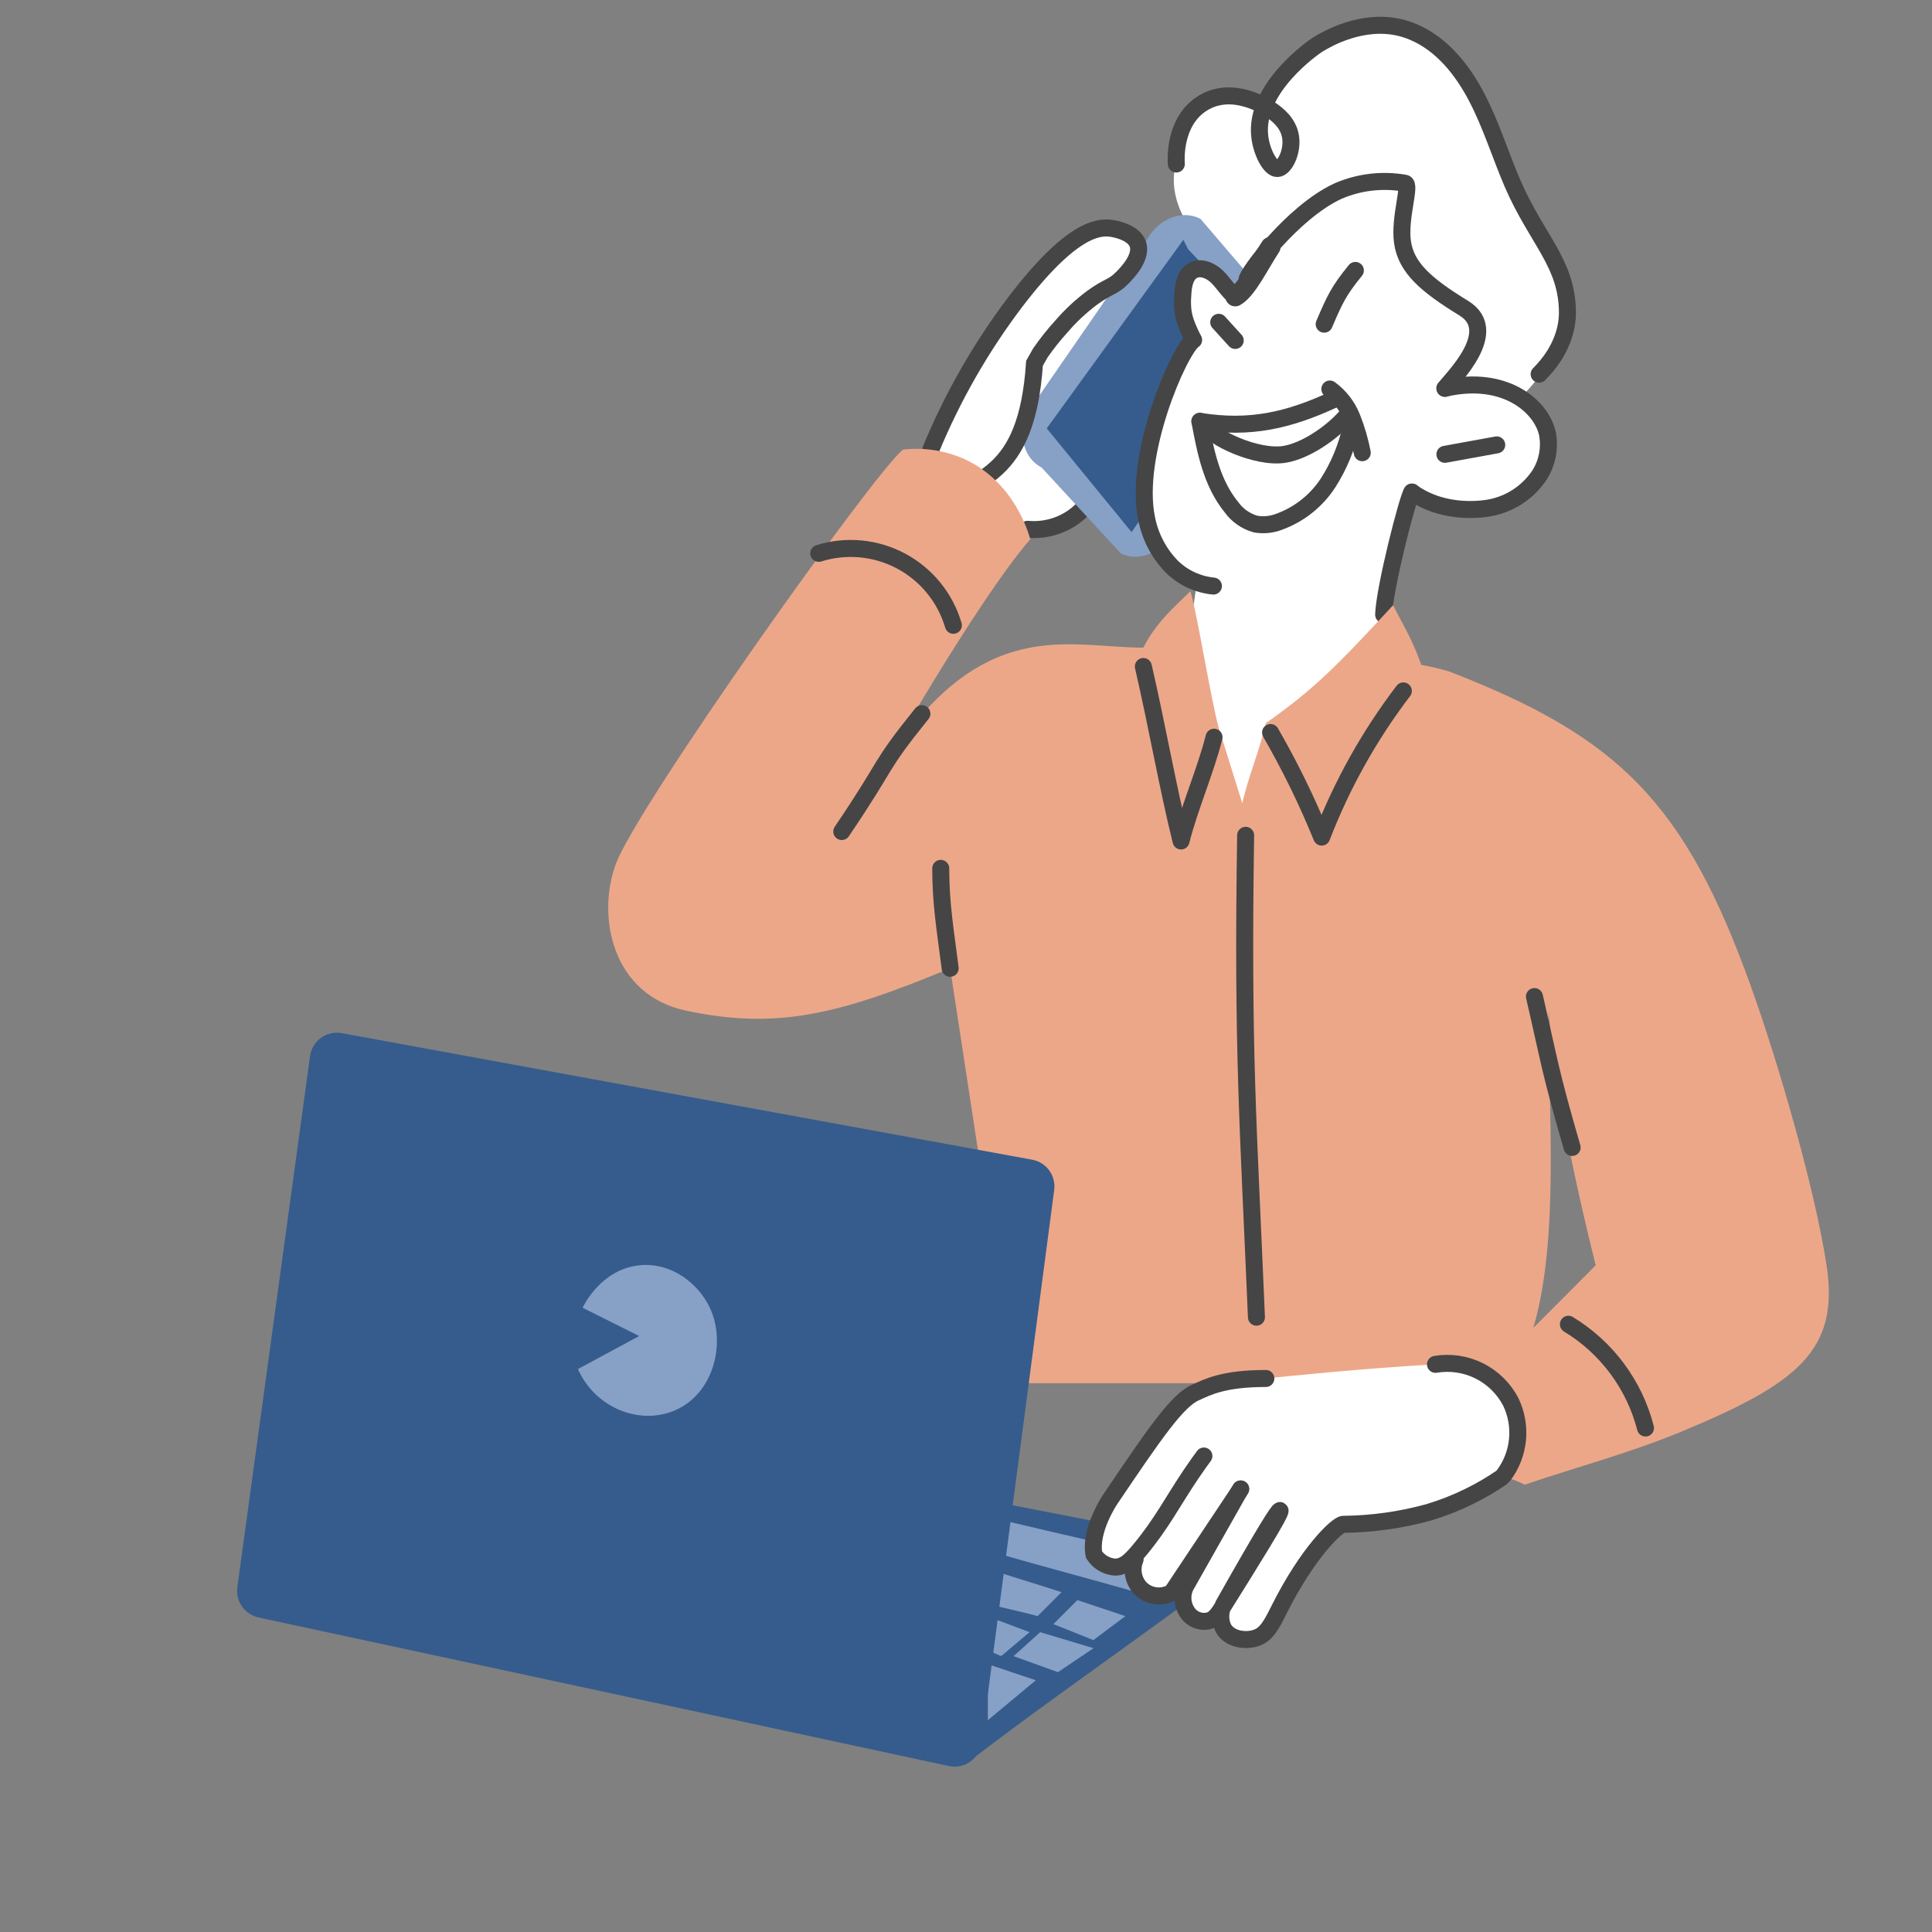 <svg width="400" height="400" viewBox="0 0 400 400" fill="none" xmlns="http://www.w3.org/2000/svg"><rect x="0" y="0" width="400" height="400" fill="#808080" stroke="none"/><g clip-path="url(#clip0_992_3440)"><path d="M246.473 130.183L249.399 108.706C255.917 104.63 262.114 100.061 267.935 95.039C290.099 75.914 296.226 59.25 309.883 58.918C313.239 58.84 318.273 59.719 324.516 64.776C323.627 68.948 321.973 72.92 319.639 76.49C318.238 78.62 316.602 80.585 314.761 82.348C315.093 82.592 321.287 87.326 320.614 94.062C319.97 100.486 313.356 106.138 305.005 105.777L292.323 102.848L286.47 134.087C280.09 148.565 274.237 161.422 268.91 173.136C267.564 176.065 265.418 180.624 261.106 181.922C254.833 183.806 247.565 177.754 244.522 174.112C232.113 159.274 245.692 131.725 246.473 130.183Z" fill="white"/><path d="M249.399 51.108C247.77 49.303 241.127 41.932 243.546 33.536C243.819 32.56 245.156 27.933 249.399 25.727C255.828 22.378 264.598 26.879 268.91 32.56C269.495 33.341 275.095 40.966 271.837 49.156C271.554 49.879 268.559 57.063 262.081 57.942C256.228 58.723 251.877 53.861 249.399 51.108Z" fill="white"/><path d="M232.815 51.109C234.883 50.474 239.234 49.156 243.545 51.109C249.652 53.823 253.584 62.013 252.325 68.681C250.628 77.73 240.775 76.539 232.815 90.157C229.215 96.308 229.644 99.266 225.01 103.825C222.854 105.953 217.772 110.951 210.377 110.658C205.499 110.463 198.934 107.905 196.719 102.848C195.315 99.637 196.027 96.288 213.304 70.633C221.108 59.123 225.176 53.461 232.815 51.109Z" fill="white"/><path d="M212.748 109.584C215.999 109.886 219.254 109.058 221.967 107.241C224.669 105.4 226.659 102.689 227.606 99.558" stroke="#454545" stroke-width="3.52" stroke-miterlimit="10" stroke-linecap="round"/><path d="M263.623 62.911L248.57 45.339C244.843 43.299 239.858 45.232 237.449 49.654L213.06 84.964C210.592 89.474 211.753 94.814 215.626 96.766L232.035 114.563C235.615 116.369 240.268 114.621 242.766 110.56L265.788 75.075C268.461 70.565 266.901 65.986 263.623 62.911Z" fill="#87A0C6"/><path d="M245.01 49.644L216.719 88.693L234.279 110.17L262.569 69.169L245.985 51.597" fill="#355C8C"/><path d="M304.557 86.067C312.039 74.977 312.907 68.778 313.142 65.947C313.473 61.955 314.049 55.082 309.834 49.352C302.928 40.019 288.148 40.566 280.032 42.723C276.383 43.699 268.501 45.857 263.447 52.671C260.521 56.575 259.887 60.676 256.853 61.232C252.57 62.033 249.136 55.053 246.892 55.98C245.507 56.556 244.824 59.953 246.892 70.887C242.317 77.721 236.639 88.752 236.961 102.37C237.088 107.642 237.244 112.025 240.268 115.617C247.292 123.954 263.877 121.143 273.378 117.277C283.826 113.03 289.241 106.08 299.874 92.422C301.65 90.138 303.191 88.01 304.527 86.038" fill="white"/><path d="M126.198 271.159C126.874 272.732 127.21 274.431 127.185 276.143C127.16 277.856 126.774 279.544 126.051 281.097C125.883 281.43 125.844 281.813 125.941 282.174C126.038 282.534 126.265 282.846 126.578 283.049C126.908 283.23 127.294 283.277 127.657 283.181C128.02 283.084 128.333 282.852 128.529 282.532C129.485 280.519 129.993 278.323 130.018 276.095C130.043 273.867 129.585 271.66 128.676 269.626C128.478 269.292 128.157 269.051 127.782 268.954C127.408 268.857 127.01 268.912 126.676 269.109C126.359 269.309 126.129 269.62 126.032 269.982C125.934 270.344 125.976 270.729 126.149 271.061L126.198 271.159Z" fill="#A24A2F"/><path d="M127.505 269.782C127.388 269.684 127.398 269.704 127.505 269.782C127.587 269.842 127.665 269.907 127.739 269.977C127.882 270.093 128.019 270.217 128.149 270.348C128.393 270.592 128.627 270.846 128.851 271.119L128.997 271.315L129.3 271.773C129.495 272.086 129.671 272.408 129.836 272.75C129.863 272.827 129.896 272.902 129.934 272.974C129.856 272.759 130.032 273.169 129.934 272.974C130.012 273.189 130.061 273.316 130.119 273.492C130.236 273.841 130.334 274.196 130.412 274.556C130.412 274.741 130.48 274.917 130.51 275.102C130.51 274.849 130.539 275.288 130.51 275.102C130.51 275.356 130.51 275.268 130.51 275.346C130.534 275.733 130.534 276.121 130.51 276.508C130.51 276.896 130.664 277.269 130.938 277.544C131.213 277.818 131.585 277.972 131.973 277.972C132.359 277.965 132.726 277.808 132.999 277.535C133.272 277.262 133.429 276.894 133.436 276.508C133.481 274.716 133.093 272.94 132.305 271.33C131.517 269.721 130.352 268.326 128.91 267.263C128.575 267.068 128.176 267.014 127.801 267.113C127.426 267.212 127.105 267.455 126.91 267.79C126.739 268.123 126.699 268.508 126.796 268.869C126.893 269.23 127.122 269.541 127.437 269.743L127.505 269.782Z" fill="#A24A2F"/><path d="M243.546 33.956C243.477 33.068 243.029 25.17 248.882 21.441C255.164 17.429 262.325 22.222 263.037 22.71C264.286 23.569 266.744 25.326 267.203 28.363C267.661 31.398 265.993 34.854 264.471 34.893C262.949 34.932 261.213 31.467 260.832 28.363C259.554 18.122 272.451 9.453 272.715 9.297L272.997 9.121L273.875 8.604C277.065 6.827 284.831 3.254 292.684 6.651C298.537 9.15 302.781 14.461 305.756 20.172C308.732 25.883 310.634 32.111 313.17 38.027C318.263 49.742 324.516 54.515 324.516 64.775C324.516 67.704 323.54 72.585 318.663 77.466" fill="white"/><path d="M243.546 33.956C243.477 33.068 243.029 25.17 248.882 21.441C255.164 17.429 262.325 22.222 263.037 22.71C264.286 23.569 266.744 25.326 267.203 28.363C267.661 31.398 265.993 34.854 264.471 34.893C262.949 34.932 261.213 31.467 260.832 28.363C259.554 18.122 272.451 9.453 272.715 9.297L272.997 9.121L273.875 8.604C277.065 6.827 284.831 3.254 292.684 6.651C298.537 9.15 302.781 14.461 305.756 20.172C308.732 25.883 310.634 32.111 313.17 38.027C318.263 49.742 324.516 54.515 324.516 64.775C324.516 67.704 323.54 72.585 318.663 77.466" stroke="#454545" stroke-width="3.52" stroke-linecap="round" stroke-linejoin="round"/><path d="M280.616 55.99C277.173 60.217 276.353 61.984 274.158 67.119" stroke="#454545" stroke-width="3.52" stroke-miterlimit="10" stroke-linecap="round"/><path d="M263.058 51.109C260.599 54.857 258.18 59.983 255.741 61.359" stroke="#454545" stroke-width="4.138" stroke-miterlimit="10" stroke-linecap="round"/><path d="M255.672 61.359C254.228 60.217 253.282 58.557 251.965 57.278C250.648 55.999 248.58 55.111 246.97 56.009C245.536 56.8 245.087 58.626 244.941 60.256C244.541 64.678 245.126 66.396 247.097 70.379" stroke="#454545" stroke-width="3.52" stroke-miterlimit="10" stroke-linecap="round"/><path d="M247.097 70.379C243.995 72.732 234.659 94.238 237.4 107.378C238.138 111.15 239.966 114.623 242.658 117.365C244.981 119.622 248.001 121.023 251.223 121.338" stroke="#454545" stroke-width="3.52" stroke-miterlimit="10" stroke-linecap="round"/><path d="M258.179 57.942C258.111 56.781 267.583 43.914 277.027 39.56C281.379 37.676 286.189 37.109 290.86 37.93C292.235 38.096 289.65 45.036 290.372 50.132C291.123 55.463 295.318 59.055 303.054 63.8C310.79 68.544 300.771 78.257 299.152 80.395" stroke="#454545" stroke-width="3.52" stroke-miterlimit="10" stroke-linecap="round"/><path d="M275.329 80.541C277.385 82.04 278.975 84.091 279.914 86.457C280.848 88.81 281.56 91.245 282.041 93.73" stroke="#454545" stroke-width="3.52" stroke-miterlimit="10" stroke-linecap="round"/><path d="M248.424 87.229C258.745 88.878 266.764 87.072 276.237 82.66" stroke="#454545" stroke-width="3.52" stroke-miterlimit="10" stroke-linecap="round"/><path d="M248.424 87.229C249.585 93.477 250.863 99.988 254.97 105.025C256.199 106.721 257.967 107.95 259.984 108.51C261.625 108.788 263.311 108.616 264.862 108.013C268.994 106.504 272.529 103.699 274.939 100.017C277.242 96.438 278.872 92.468 279.749 88.303" stroke="#454545" stroke-width="3.52" stroke-miterlimit="10" stroke-linecap="round"/><path d="M250.161 88.39C250.62 90.343 260.131 95.038 265.984 94.062C270.345 93.34 275.74 89.611 278.666 86.252" stroke="#454545" stroke-width="3.52" stroke-miterlimit="10" stroke-linecap="round"/><path d="M299.152 80.395C311.834 77.467 319.492 84.427 320.448 90.158C320.879 92.926 320.319 95.757 318.868 98.153C316.648 101.594 313.183 104.043 309.2 104.986C307.503 105.416 299.152 106.773 292.323 101.892" stroke="#454545" stroke-width="3.52" stroke-miterlimit="10" stroke-linecap="round"/><path d="M286.47 127.254C286.636 121.807 291.474 102.926 292.323 101.872" stroke="#454545" stroke-width="3.52" stroke-miterlimit="10" stroke-linecap="round"/><path d="M192.75 92.998C197.247 82.132 203.115 71.886 210.212 62.511C221.704 47.438 227.362 46.891 230.054 47.272C230.523 47.34 234.815 47.985 235.615 50.659C236.415 53.334 233.352 56.517 232.435 57.434C230.386 59.572 229.508 59.153 226.084 61.671C223.76 63.408 221.634 65.395 219.743 67.597C218.165 69.333 216.705 71.172 215.373 73.103L214.182 75.211C212.583 99.187 202.134 99.07 192.467 105.172" fill="white"/><path d="M192.75 92.998C197.247 82.132 203.115 71.886 210.212 62.511C221.704 47.438 227.362 46.891 230.054 47.272C230.523 47.34 234.815 47.985 235.615 50.659C236.415 53.334 233.352 56.517 232.435 57.434C230.386 59.572 229.508 59.153 226.084 61.671C223.76 63.408 221.634 65.395 219.743 67.597C218.165 69.333 216.705 71.172 215.373 73.103L214.182 75.211C212.583 99.187 202.134 99.07 192.467 105.172" stroke="#454545" stroke-width="3.52" stroke-miterlimit="10" stroke-linecap="round"/><path d="M309.883 92.11L299.152 94.062" stroke="#454545" stroke-width="3.52" stroke-miterlimit="10" stroke-linecap="round"/><path d="M255.741 70.487L252.326 66.728" stroke="#454545" stroke-width="3.52" stroke-miterlimit="10" stroke-linecap="round"/><path d="M300.127 139.056C298.208 138.468 296.253 138.005 294.274 137.67C292.323 132.135 290.372 129.206 288.421 125.301C276.714 137.992 271.836 142.873 262.081 149.707C260.93 154.91 258.354 161.099 257.203 166.303L252.325 150.683C250.696 144.826 248.101 128.23 246.472 122.373C244.755 124.257 239.643 128.23 236.717 134.087C221.108 134.087 203.148 126.932 183.062 158.493C181.111 161.597 201.909 124.833 213.304 111.634C212.845 109.984 209.811 99.676 199.646 95.038C195.67 93.261 191.29 92.587 186.964 93.086C181.257 97.44 131.836 166.927 127.456 178.994C123.554 189.732 126.666 206.006 142.089 209.256C160.624 213.161 173.306 210.233 196.719 200.47L209.85 286.378H256.676C257.481 286.293 258.295 286.359 259.076 286.573H308.283C311.443 288.526 313.443 291.239 313.96 293.514C314.35 295.203 315.794 298.307 313.96 300.455C311.912 302.856 309.083 304.36 308.839 305.658C308.614 306.722 309.151 304.174 315.667 307.386C326.457 303.735 337.52 300.797 348.036 296.433C372.317 286.378 380.834 279.544 378.171 261.972C375.761 246.138 368.171 219.995 362.562 204.375C348.904 166.303 335.247 152.636 300.127 139.056ZM317.462 274.927C322.838 256.545 320.613 230.733 320.613 209.256C321.755 224.876 326.467 246.353 330.369 261.972L317.462 274.927Z" fill="#ECA789"/><path d="M263.057 151.66C267.077 158.625 270.614 165.86 273.641 173.312C277.816 162.474 283.508 152.285 290.547 143.049" stroke="#454545" stroke-width="3.52" stroke-linecap="round" stroke-linejoin="round"/><path d="M251.351 152.636C249.663 159.401 246.21 167.347 244.522 174.112C241.761 162.954 239.644 150.683 236.718 137.992" stroke="#454545" stroke-width="3.52" stroke-linecap="round" stroke-linejoin="round"/><path d="M324.722 274.175C332.642 278.972 338.371 286.681 340.682 295.652" stroke="#454545" stroke-width="3.52" stroke-miterlimit="10" stroke-linecap="round"/><path d="M190.866 147.755C181.443 159.469 184.467 157.117 174.282 172.16" stroke="#454545" stroke-width="3.52" stroke-miterlimit="10" stroke-linecap="round"/><path d="M169.512 114.563C172.319 113.684 175.272 113.372 178.201 113.648C181.129 113.923 183.973 114.779 186.568 116.165C189.162 117.552 191.455 119.442 193.312 121.724C195.168 124.007 196.552 126.637 197.383 129.46" stroke="#454545" stroke-width="3.52" stroke-miterlimit="10" stroke-linecap="round"/><path d="M257.897 172.941C257.204 218.042 258.443 232.49 260.131 272.711" stroke="#454545" stroke-width="3.52" stroke-miterlimit="10" stroke-linecap="round"/><path d="M317.688 206.328C320.858 219.995 320.829 221.498 325.492 237.567" stroke="#454545" stroke-width="3.52" stroke-miterlimit="10" stroke-linecap="round"/><path d="M194.77 179.784C194.77 187.34 195.745 192.661 196.721 200.47" stroke="#454545" stroke-width="3.52" stroke-miterlimit="10" stroke-linecap="round"/><path d="M199.647 365.452C218.963 350.545 240.201 336.273 259.517 321.356L208.427 311.418" fill="#355C8C"/><path d="M207.305 314.688C218.894 317.451 235.362 321.19 246.951 323.952L238.669 330.62C229.294 327.857 215.031 324.118 205.646 321.356" fill="#87A0C6"/><path d="M206.476 325.427C209.783 326.53 216.465 328.541 219.782 329.644L214.816 334.613C213.158 334.057 207.158 332.817 205.5 332.26" fill="#87A0C6"/><path d="M223.059 331.284L218.094 336.262L226.376 339.572L232.99 334.603" fill="#87A0C6"/><path d="M226.406 341.242L215.362 337.922L209.851 342.891L219.04 346.21L226.406 341.242Z" fill="#87A0C6"/><path d="M204.524 344.551L214.455 347.88L204.524 356.148V344.551Z" fill="#87A0C6"/><path d="M213.158 337.922L202.281 333.842L199.91 339.582L207.041 342.794C207.11 342.823 207.185 342.833 207.259 342.823C207.333 342.813 207.403 342.782 207.461 342.735L213.158 337.922Z" fill="#87A0C6"/><path d="M64.192 218.657C59.178 255.344 54.16 292.001 49.139 328.629C48.948 330.031 49.293 331.454 50.105 332.612C50.917 333.771 52.137 334.58 53.52 334.877L196.456 365.637C197.213 365.8 197.996 365.805 198.754 365.65C199.513 365.495 200.231 365.184 200.864 364.737C201.496 364.291 202.029 363.717 202.429 363.054C202.829 362.391 203.088 361.651 203.188 360.883L218.26 246.353C218.446 244.926 218.077 243.481 217.229 242.318C216.381 241.156 215.119 240.363 213.704 240.105L70.758 213.903C70.013 213.767 69.248 213.783 68.509 213.951C67.771 214.118 67.074 214.433 66.46 214.878C65.847 215.322 65.33 215.886 64.94 216.535C64.55 217.185 64.296 217.907 64.192 218.657Z" fill="#355C8C"/><path d="M120.628 270.758C120.803 270.377 124.393 262.812 132.334 261.972C139.114 261.259 144.685 265.877 146.968 270.758C150.431 278.128 147.728 289.004 139.163 292.235C131.954 294.958 123.135 291.307 119.652 283.449L132.334 276.615L120.628 270.758Z" fill="#87A0C6"/><path d="M251.35 286.378C254.802 285.217 258.477 284.882 262.081 285.401C266.247 284.962 281.856 283.332 297.201 282.473C300.576 282.109 303.981 282.791 306.956 284.425C310.432 286.648 312.888 290.158 313.785 294.187C313.951 295.007 314.936 300.406 311.834 304.926C308.907 309.172 303.347 310.412 292.323 312.736C282.86 314.688 279.7 314.356 275.739 317.617C274.617 318.544 273.027 320.848 269.886 325.427C263.155 335.247 261.623 338.762 258.179 339.094C256.501 339.26 254.209 338.684 253.302 337.141C252.97 336.585 252.628 335.569 253.302 333.236C254.181 330.235 255.869 327.533 258.179 325.427C258.355 325.573 251.624 336.272 247.448 335.189C245.702 334.73 244.522 332.26 244.522 330.308C244.434 326.578 248.316 323.386 248.424 323.474C247.229 326.059 245.154 328.136 242.571 329.331C241.897 329.615 238.893 330.874 236.717 329.331C236.136 328.854 235.662 328.26 235.326 327.587C234.989 326.914 234.799 326.178 234.766 325.427C234.532 321.746 237.927 318.798 237.693 318.593C237.459 318.388 232.435 325.427 228.913 324.45C226.962 323.943 226.172 321.229 225.986 320.545C225.011 316.972 226.737 313.399 234.766 302.973C245.546 288.965 248.716 287.286 251.35 286.378Z" fill="white"/><path d="M256.853 308.265L245.498 328.355C244.987 329.35 244.8 330.48 244.962 331.586C245.125 332.692 245.629 333.72 246.405 334.525C246.895 334.99 247.489 335.331 248.137 335.519C248.785 335.708 249.469 335.739 250.132 335.609C251.527 335.277 252.248 334.144 253.526 332.094C258.307 324.451 265.487 312.99 265.009 312.736C264.726 312.58 262.082 316.69 253.302 332.26C252.936 333.022 252.745 333.856 252.745 334.701C252.745 335.546 252.936 336.38 253.302 337.141C254.687 339.533 258.053 339.826 260.131 339.094C262.209 338.362 263.223 336.458 264.833 333.237C270.803 321.317 276.852 315.665 278.071 315.596C284.059 315.539 290.014 314.706 295.787 313.117C298.664 312.255 301.464 311.155 304.157 309.827C306.482 308.688 308.722 307.383 310.859 305.922" stroke="#454545" stroke-width="3.52" stroke-miterlimit="10" stroke-linecap="round"/><path d="M235.01 322.85C234.614 323.821 234.495 324.883 234.668 325.917C234.84 326.951 235.296 327.918 235.986 328.707C236.817 329.602 237.928 330.186 239.136 330.364C240.344 330.541 241.576 330.301 242.629 329.683L256.882 308.285" stroke="#454545" stroke-width="3.52" stroke-miterlimit="10" stroke-linecap="round"/><path d="M226.962 322.498C227.451 323.066 228.048 323.531 228.717 323.866C229.387 324.201 230.117 324.4 230.864 324.45C232.815 324.45 234.21 323.006 235.956 320.907C240.532 315.42 242.785 310.861 246.609 305.199C247.741 303.52 248.687 302.212 249.253 301.451" stroke="#454545" stroke-width="3.52" stroke-linecap="round" stroke-linejoin="round"/><path d="M262.081 285.401C253.301 285.401 250.023 287.168 247.448 288.33C243.692 290.029 239.029 296.833 229.888 310.373C229.888 310.373 225.518 316.787 226.503 321.883" stroke="#454545" stroke-width="3.52" stroke-linecap="round" stroke-linejoin="round"/><path d="M297.201 282.473C300.294 281.953 303.472 282.43 306.277 283.833C309.082 285.237 311.37 287.495 312.81 290.283C313.965 292.7 314.439 295.386 314.181 298.052C313.923 300.719 312.943 303.264 311.347 305.415" stroke="#454545" stroke-width="3.52" stroke-miterlimit="10" stroke-linecap="round"/></g><defs><clipPath id="clip0_992_3440"><rect width="359" height="380.726" fill="white" transform="translate(26 3.274)"/></clipPath></defs></svg>